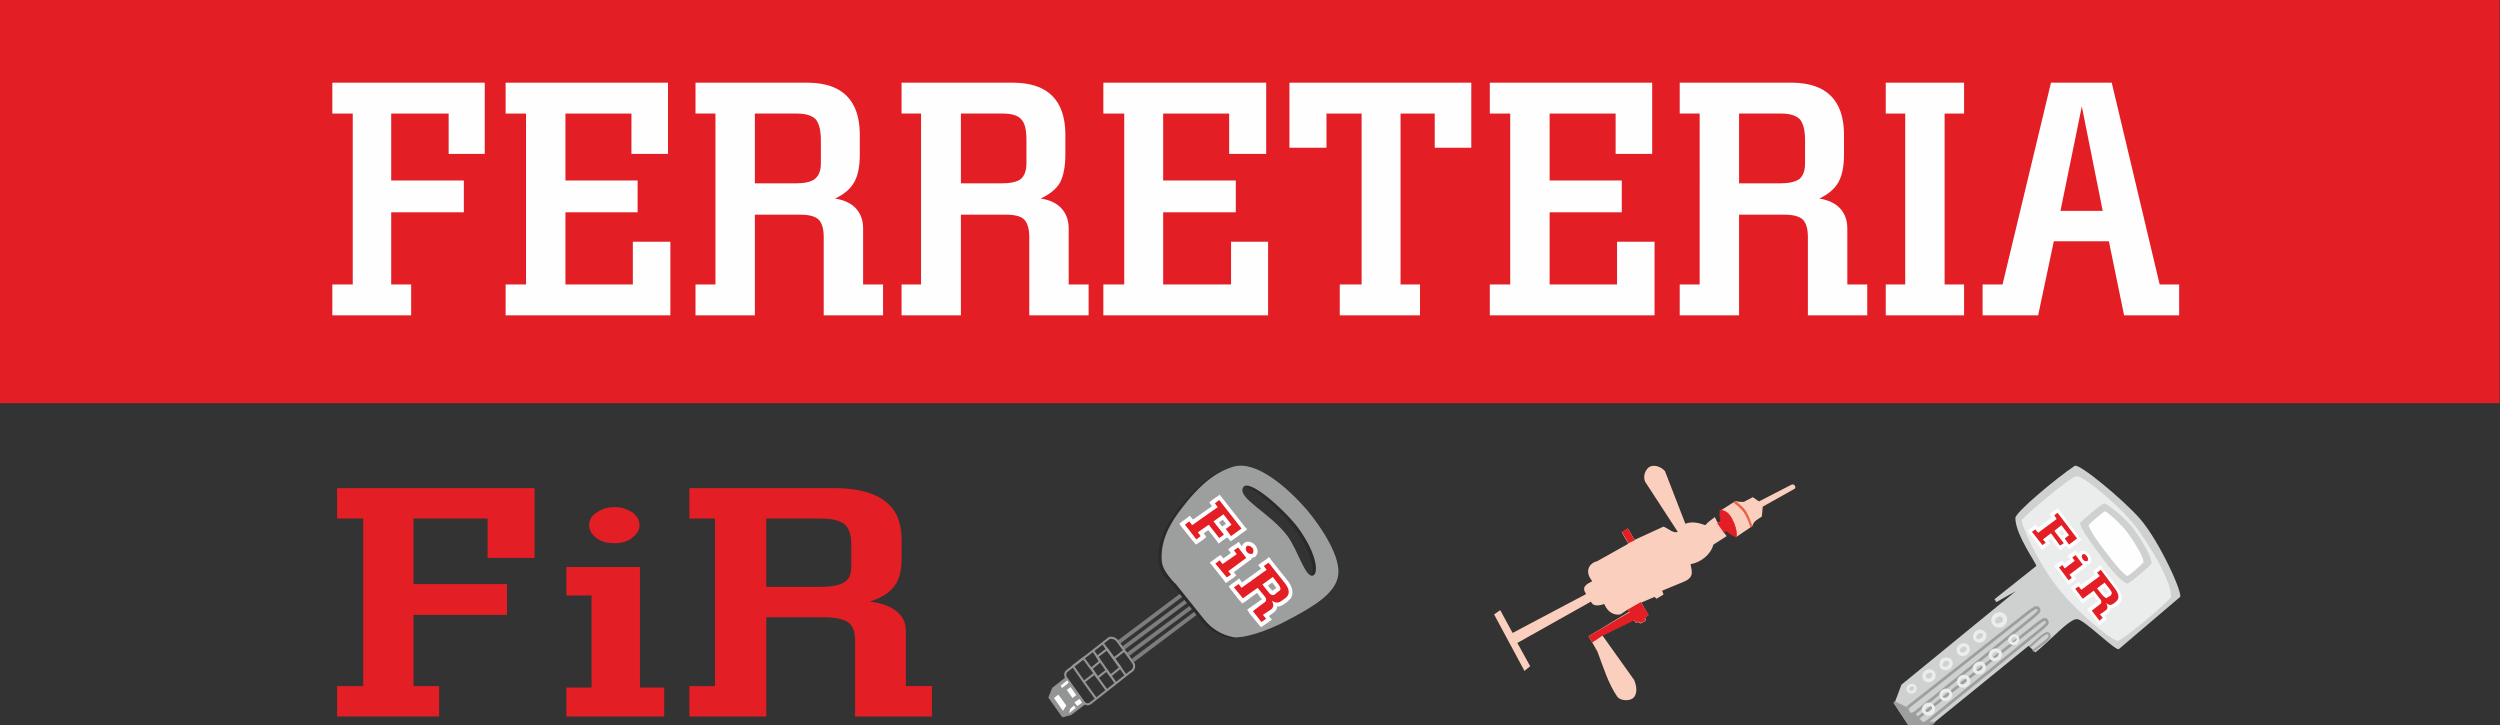 <?xml version="1.0" encoding="utf-8"?>
<!-- Generator: Adobe Illustrator 14.0.0, SVG Export Plug-In . SVG Version: 6.00 Build 43363)  -->
<!DOCTYPE svg PUBLIC "-//W3C//DTD SVG 1.1//EN" "http://www.w3.org/Graphics/SVG/1.1/DTD/svg11.dtd">
<svg version="1.1" id="Capa_1" xmlns="http://www.w3.org/2000/svg" xmlns:xlink="http://www.w3.org/1999/xlink" x="0px" y="0px"
	 width="200px" height="58px" viewBox="0 0 200 58" enable-background="new 0 0 200 58" xml:space="preserve">
<rect x="0" y="0" width="200" height="58" fill="#333333" stroke="none"/>
<g>
	<rect y="-0.145" fill-rule="evenodd" clip-rule="evenodd" fill="#E31E24" width="199.969" height="32.398"/>
	<polygon fill="#FEFEFE" points="32.892,25.227 26.587,25.227 26.587,22.757 28.22,22.757 28.22,9.085 26.587,9.085 26.587,6.615 
		38.779,6.615 38.779,12.313 35.892,12.313 35.892,9.085 31.296,9.085 31.296,14.439 37.107,14.439 37.107,16.984 31.296,16.984 
		31.296,22.757 32.892,22.757 	"/>
	<polygon fill="#FEFEFE" points="53.629,25.227 40.45,25.227 40.45,22.757 42.083,22.757 42.083,9.085 40.45,9.085 40.45,6.615 
		53.439,6.615 53.439,12.313 50.515,12.313 50.515,9.085 45.235,9.085 45.235,14.439 51.008,14.439 51.008,16.984 45.235,16.984 
		45.235,22.757 50.628,22.757 50.628,19.339 53.629,19.339 	"/>
	<path fill="#FEFEFE" d="M70.645,25.227h-4.748V18.96c0-0.684-0.152-1.14-0.418-1.406c-0.303-0.266-0.797-0.38-1.481-0.38H60.39
		v8.053h-4.748v-2.469h1.595V9.085h-1.595v-2.47h9.04c2.696,0.039,4.064,1.406,4.102,4.064v1.672c0,0.987-0.152,1.709-0.456,2.241
		c-0.304,0.531-0.797,0.949-1.52,1.292c0.722,0.113,1.292,0.379,1.672,0.797c0.379,0.418,0.569,0.95,0.569,1.595v4.481h1.596V25.227
		L70.645,25.227z M60.39,14.668h3.229c0.76,0,1.253-0.114,1.557-0.342c0.341-0.266,0.494-0.684,0.494-1.253v-1.861
		c0-0.798-0.153-1.368-0.418-1.671c-0.303-0.304-0.797-0.456-1.519-0.456H60.39V14.668L60.39,14.668z"/>
	<path fill="#FEFEFE" d="M87.09,25.227h-4.748V18.96c0-0.684-0.152-1.14-0.418-1.406c-0.266-0.266-0.759-0.38-1.481-0.38h-3.57
		v8.053h-4.747v-2.469h1.557V9.085h-1.557v-2.47h9.001c2.697,0.039,4.064,1.406,4.102,4.064v1.672c0,0.987-0.152,1.709-0.417,2.241
		c-0.304,0.531-0.836,0.949-1.558,1.292c0.76,0.113,1.292,0.379,1.671,0.797c0.379,0.418,0.57,0.95,0.57,1.595v4.481h1.595V25.227
		L87.09,25.227z M76.873,14.668h3.229c0.722,0,1.254-0.114,1.557-0.342c0.304-0.266,0.456-0.684,0.456-1.253v-1.861
		c0-0.798-0.114-1.368-0.418-1.671c-0.266-0.304-0.76-0.456-1.481-0.456h-3.343V14.668L76.873,14.668z"/>
	<polygon fill="#FEFEFE" points="101.447,25.227 88.268,25.227 88.268,22.757 89.939,22.757 89.939,9.085 88.268,9.085 
		88.268,6.615 101.295,6.615 101.295,12.313 98.333,12.313 98.333,9.085 93.053,9.085 93.053,14.439 98.864,14.439 98.864,16.984 
		93.053,16.984 93.053,22.757 98.484,22.757 98.484,19.339 101.447,19.339 	"/>
	<polygon fill="#FEFEFE" points="113.602,25.227 107.182,25.227 107.182,22.757 108.929,22.757 108.929,9.085 106.118,9.085 
		106.118,11.819 103.155,11.819 103.155,6.615 117.703,6.615 117.703,11.819 114.778,11.819 114.778,9.085 112.044,9.085 
		112.044,22.757 113.602,22.757 	"/>
	<polygon fill="#FEFEFE" points="132.363,25.227 119.185,25.227 119.185,22.757 120.817,22.757 120.817,9.085 119.185,9.085 
		119.185,6.615 132.174,6.615 132.174,12.313 129.25,12.313 129.25,9.085 123.97,9.085 123.97,14.439 129.743,14.439 
		129.743,16.984 123.97,16.984 123.97,22.757 129.363,22.757 129.363,19.339 132.363,19.339 	"/>
	<path fill="#FEFEFE" d="M149.379,25.227h-4.748V18.96c0-0.684-0.151-1.14-0.418-1.406c-0.303-0.266-0.796-0.38-1.48-0.38h-3.607
		v8.053h-4.749v-2.469h1.596V9.085h-1.596v-2.47h9.041c2.696,0.039,4.063,1.406,4.102,4.064v1.672c0,0.987-0.153,1.709-0.456,2.241
		c-0.305,0.531-0.798,0.949-1.52,1.292c0.722,0.113,1.291,0.379,1.67,0.797c0.382,0.418,0.571,0.95,0.571,1.595v4.481h1.595V25.227
		L149.379,25.227z M139.125,14.668h3.228c0.759,0,1.253-0.114,1.596-0.342c0.303-0.266,0.455-0.684,0.455-1.253v-1.861
		c0-0.798-0.152-1.368-0.417-1.671c-0.305-0.304-0.799-0.456-1.482-0.456h-3.379V14.668z"/>
	<polygon fill="#FEFEFE" points="157.126,25.227 150.86,25.227 150.86,22.757 152.417,22.757 152.417,9.085 150.86,9.085 
		150.86,6.615 157.126,6.615 157.126,9.085 155.569,9.085 155.569,22.757 157.126,22.757 	"/>
	<path fill="#FEFEFE" d="M174.331,25.227h-4.404l-1.216-5.926h-4.405l-1.254,5.926h-4.444v-2.469h1.595l3.875-16.142h4.862
		l3.835,16.142h1.557V25.227z M168.217,16.871l-1.671-8.356l-1.708,8.356H168.217z"/>
	<polygon fill="#E31E24" points="35.132,57.32 26.966,57.32 26.966,54.889 29.055,54.889 29.055,41.482 26.966,41.482 
		26.966,39.052 42.767,39.052 42.767,44.635 39.006,44.635 39.006,41.482 33.082,41.482 33.082,46.725 40.563,46.725 40.563,49.191 
		33.082,49.191 33.082,54.889 35.132,54.889 	"/>
	<path fill="#E31E24" d="M53.135,57.32h-7.824v-2.317h2.013v-7.368h-2.013v-2.277h5.887v9.646h1.938V57.32L53.135,57.32z
		 M49.185,40.57c0.532,0,0.988,0.152,1.405,0.418c0.38,0.304,0.57,0.608,0.57,1.025c0,0.379-0.19,0.723-0.608,1.025
		c-0.379,0.305-0.874,0.418-1.405,0.418c-0.569,0-1.025-0.113-1.443-0.418c-0.38-0.303-0.569-0.646-0.569-1.025
		c0-0.417,0.189-0.759,0.607-1.025C48.122,40.723,48.616,40.57,49.185,40.57L49.185,40.57z"/>
	<path fill="#E31E24" d="M74.557,57.32h-6.153v-6.152c0-0.646-0.19-1.102-0.531-1.368c-0.38-0.266-1.026-0.418-1.938-0.418h-4.633
		v7.938h-6.153v-2.432h2.051V41.482h-2.051v-2.431h11.698c3.494,0.038,5.242,1.367,5.28,3.987v1.634c0,0.987-0.19,1.709-0.57,2.203
		c-0.38,0.531-1.025,0.949-1.975,1.252c0.95,0.115,1.672,0.382,2.165,0.799c0.494,0.379,0.722,0.911,0.722,1.595v4.367h2.089V57.32
		L74.557,57.32z M61.302,46.952h4.177c0.95,0,1.634-0.114,2.014-0.343c0.417-0.228,0.608-0.645,0.608-1.252v-1.824
		c0-0.759-0.19-1.291-0.533-1.596c-0.379-0.303-1.024-0.455-1.936-0.455h-4.33V46.952z"/>
	<path fill-rule="evenodd" clip-rule="evenodd" fill="#FACFBD" d="M126.894,47.521l-5.886,3.114l-0.988-1.822l-0.493,0.341
		l2.431,4.521l0.456-0.38l-1.026-1.86l5.888-3.306c0.15,0.344,0.494,0.382,1.063,0.191c0.303,0.722,0.836,0.91,1.291,0.834
		l0.569-0.379l0.152,0.152l-3.267,1.975c0.265,0.418,0.493,0.835,0.723,1.254c0.455,1.215,0.872,2.582,1.595,3.608
		c0.266,0.303,0.949,0.341,1.253,0.076c0.381-0.343,0.267-0.989,0.076-1.444l-2.545-3.57l2.507-1.252l0.19,0.265l0.152-0.075
		l0.227,0.113l0.417-0.227l-0.075-0.229l0.266-0.229l-0.569-0.986l1.063-0.456l0.152,0.151l0.568-0.342l-0.113-0.303l1.748-0.723
		c0.911-0.38,0.569-0.949,0.531-1.405c0.759-0.114,1.595-0.722,1.823-1.558l1.063-0.683l-0.266-0.342l0.607-0.342l0.417,0.76
		l1.292-0.874c0.114-0.417,0.418-0.531,0.76-0.76l0.075-0.798l2.507-1.404c0.229-0.076,0.038-0.493-0.227-0.343l-2.583,1.33
		l-0.494-0.342l-0.722,0.38c-0.228,0-0.455,0-0.646-0.076l-1.138,0.721l0.493,0.723l-0.799,0.303l-0.227-0.455
		c-0.267,0.19-0.569,0.417-0.76,0.646c-0.419-0.152-1.025-0.341-1.595-0.114l-1.635-4.216c-0.379-0.417-0.948-0.531-1.29-0.303
		c-0.229,0.189-0.494,0.645-0.305,1.14l2.62,4.025c-0.341,0.152-0.758-0.266-1.14-0.418l-2.315,1.063l-0.532-0.911l-0.493,0.304
		l0.531,0.911l-2.506,1.404c-0.646,0.152-1.025,0.837-0.382,1.596C126.932,46.725,126.477,46.952,126.894,47.521L126.894,47.521z"/>
	<polygon fill-rule="evenodd" clip-rule="evenodd" fill="#E31E24" points="130.389,48.965 130.198,48.774 131.262,48.167 
		131.908,49.191 131.565,49.458 131.679,49.649 131.262,49.838 131.035,49.725 130.883,49.838 130.769,49.611 128.186,50.863 
		127.387,51.396 127.084,50.901 	"/>
	<polygon fill-rule="evenodd" clip-rule="evenodd" fill="#E31E24" points="129.743,42.546 130.236,42.28 130.769,43.229 
		130.274,43.457 	"/>
	<polygon fill-rule="evenodd" clip-rule="evenodd" fill="#E31E24" points="137.376,41.861 138.175,41.444 138.554,42.204 
		137.909,42.622 	"/>
	<path fill-rule="evenodd" clip-rule="evenodd" fill="#EB6046" d="M140.035,42.204c-0.114-0.456-0.303-0.836-0.531-1.216
		c-0.228-0.304-0.532-0.569-0.836-0.797l0.189-0.114c0.306,0.266,0.608,0.493,0.837,0.835c0.227,0.38,0.341,0.761,0.493,1.178
		L140.035,42.204z"/>
	<path fill-rule="evenodd" clip-rule="evenodd" fill="#E31E24" stroke="#E31E24" stroke-width="0.057" stroke-miterlimit="10" d="
		M138.896,42.964c0.076-0.418-0.114-1.026-0.304-1.367c-0.228-0.455-0.455-0.723-0.986-0.799c-0.038,0.457,0,0.987,0.266,1.368
		C138.099,42.508,138.44,42.774,138.896,42.964L138.896,42.964z"/>
	<path fill-rule="evenodd" clip-rule="evenodd" fill="#CFD0D0" d="M171.18,41.482c-1.329-1.52-4.86-4.443-5.203-4.216
		c-1.521,1.025-4.748,3.722-4.748,4.178c0,1.368,1.785,3.76,1.671,3.836l-3.342,2.658l0.151,0.229l1.558-0.873l-9.152,7.481
		l-0.571,1.52l1.216,1.861l1.822-0.229l7.711-6.266l0.531,0.532c1.14-0.874,2.773-2.773,3.382-2.659
		c0.607,0.115,3.076,2.583,3.304,2.393l4.86-4.14C174.788,47.749,172.736,43.229,171.18,41.482L171.18,41.482z"/>
	<path fill-rule="evenodd" clip-rule="evenodd" fill="#EBECEC" d="M166.129,38.101c0.531-0.075,3.76,2.584,5.013,4.407
		c1.254,1.823,2.508,3.987,2.546,5.203c0,0.303-4.027,3.646-4.292,3.57c-0.913-0.342-3.305-2.469-4.558-3.987
		c-1.482-1.786-2.812-4.443-3.114-5.659C161.686,41.521,165.521,38.177,166.129,38.101L166.129,38.101z"/>
	<path fill-rule="evenodd" clip-rule="evenodd" fill="#CFD0D0" d="M168.331,40.267c0.228,0,1.861,1.292,2.469,2.203
		c0.646,0.911,1.292,2.013,1.33,2.582c0,0.152-1.823,1.673-1.938,1.633c-0.494-0.113-1.443-1.289-2.051-2.088
		c-0.683-0.95-1.596-2.127-1.747-2.735C166.356,41.823,168.142,40.267,168.331,40.267L168.331,40.267z"/>
	<path fill-rule="evenodd" clip-rule="evenodd" fill="#EBECEC" d="M160.47,49.229c0.19,0.305,0.076,0.685-0.19,0.875
		c-0.304,0.189-0.684,0.151-0.873-0.152c-0.19-0.266-0.114-0.646,0.189-0.873C159.899,48.889,160.279,48.965,160.47,49.229
		L160.47,49.229z M160.202,49.42c0.077,0.114,0.038,0.305-0.112,0.38c-0.19,0.114-0.381,0.114-0.457,0
		c-0.075-0.113,0-0.304,0.152-0.418S160.126,49.306,160.202,49.42L160.202,49.42z"/>
	<path fill-rule="evenodd" clip-rule="evenodd" fill="#EBECEC" d="M154.772,53.749c0.152,0.229,0.076,0.57-0.151,0.723
		c-0.267,0.19-0.609,0.114-0.76-0.114c-0.152-0.228-0.076-0.57,0.188-0.722C154.278,53.483,154.621,53.521,154.772,53.749
		L154.772,53.749z M154.581,53.902c0.04,0.076,0,0.228-0.151,0.342c-0.113,0.075-0.266,0.075-0.342-0.038
		c-0.076-0.076,0-0.228,0.114-0.342C154.354,53.787,154.506,53.787,154.581,53.902L154.581,53.902z"/>
	<path fill-rule="evenodd" clip-rule="evenodd" fill="#EBECEC" d="M156.14,52.801c0.152,0.228,0.076,0.569-0.191,0.721
		c-0.227,0.152-0.568,0.114-0.721-0.113c-0.151-0.228-0.075-0.569,0.152-0.721C155.646,52.535,155.986,52.573,156.14,52.801
		L156.14,52.801z M155.911,52.952c0.075,0.076,0,0.229-0.114,0.342c-0.151,0.076-0.304,0.076-0.379-0.037
		c-0.038-0.076,0-0.229,0.151-0.343C155.684,52.839,155.835,52.839,155.911,52.952L155.911,52.952z"/>
	<path fill-rule="evenodd" clip-rule="evenodd" fill="#EBECEC" d="M157.508,51.661c0.151,0.228,0.076,0.568-0.153,0.721
		c-0.267,0.191-0.607,0.115-0.76-0.114c-0.15-0.227-0.076-0.531,0.19-0.72C157.014,51.396,157.354,51.434,157.508,51.661
		L157.508,51.661z M157.316,51.813c0.038,0.114,0,0.267-0.152,0.343c-0.114,0.074-0.265,0.074-0.341-0.038
		c-0.076-0.076,0-0.229,0.114-0.343C157.088,51.698,157.24,51.698,157.316,51.813L157.316,51.813z"/>
	<path fill-rule="evenodd" clip-rule="evenodd" fill="#EBECEC" d="M158.837,50.598c0.151,0.228,0.076,0.532-0.191,0.722
		c-0.228,0.152-0.568,0.114-0.721-0.114s-0.076-0.57,0.152-0.722C158.342,50.294,158.684,50.37,158.837,50.598L158.837,50.598z
		 M158.607,50.711c0.076,0.114,0,0.266-0.113,0.343c-0.152,0.114-0.304,0.114-0.38,0c-0.037-0.114,0-0.267,0.152-0.343
		C158.38,50.635,158.532,50.635,158.607,50.711L158.607,50.711z"/>
	<polygon fill-rule="evenodd" clip-rule="evenodd" fill="#9D9E9E" points="151.581,56.104 152.684,56.636 152.797,57.017 
		153.139,56.979 153.785,57.738 154.849,57.738 154.658,57.965 152.759,58.156 151.467,56.219 	"/>
	<path fill="none" stroke="#9D9E9E" stroke-width="0.227" stroke-miterlimit="10" d="M152.607,56.598l9.837-7.747
		c0.152-0.076,0.493-0.417,0.646-0.152c0.115,0.229-0.076,0.305-0.38,0.607l-9.686,7.863"/>
	<path fill="none" stroke="#9D9E9E" stroke-width="0.17" stroke-miterlimit="10" d="M162.368,51.736l0.949-0.835
		c0.152-0.076,0.495-0.418,0.607-0.152c0.152,0.228-0.038,0.305-0.341,0.608l-0.95,0.722"/>
	<path fill-rule="evenodd" clip-rule="evenodd" fill="#EBECEC" d="M153.254,54.851c0.15,0.19,0.076,0.42-0.115,0.57
		c-0.19,0.114-0.418,0.076-0.569-0.112c-0.114-0.153-0.038-0.42,0.151-0.533S153.139,54.699,153.254,54.851L153.254,54.851z
		 M153.101,54.965c0.077,0.076,0.038,0.19-0.076,0.267c-0.114,0.077-0.228,0.039-0.266-0.038c-0.075-0.038-0.038-0.19,0.075-0.229
		C152.948,54.889,153.063,54.889,153.101,54.965L153.101,54.965z"/>
	<path fill="#FEFEFE" d="M162.747,42.393l0.799,1.064l-0.341,0.304l-0.837-1.063l0.038-0.382L162.747,42.393z M162.368,42.698
		l-0.151-0.268l0.189-0.114L162.368,42.698z M163.014,42.584l-0.267,0.19l-0.341-0.458l0.266-0.227l0.342,0.114V42.584z
		 M162.672,42.09l0.151-0.114l0.19,0.229L162.672,42.09L162.672,42.09z M162.861,42.736l-0.228-0.267l0.38-0.266l0.229,0.266v0.381
		L162.861,42.736z M163.243,42.851l-0.191,0.15l-0.19-0.265L163.243,42.851L163.243,42.851z M164.724,41.748l-1.48,1.103
		l-0.382-0.496l1.481-1.1l0.381,0.113V41.748z M164.724,41.368l0.189,0.229l-0.189,0.151V41.368z M164.533,41.104l0.19,0.265
		l-0.381,0.267l-0.189-0.267v-0.38L164.533,41.104z M164.153,41.368l-0.19-0.227l0.19-0.153V41.368z M164.762,41.255l-0.268,0.228
		l-0.341-0.494l0.266-0.19l0.381,0.076L164.762,41.255z M164.419,40.798l0.19-0.151l0.19,0.228L164.419,40.798L164.419,40.798z
		 M165.977,43.229l-1.558-2.051l0.381-0.305l1.557,2.09l-0.037,0.38L165.977,43.229z M166.356,42.964l0.151,0.228l-0.188,0.152
		L166.356,42.964z M165.368,43.306l0.608-0.455l0.343,0.493l-0.609,0.455l-0.379-0.114L165.368,43.306z M165.71,43.799l-0.189,0.152
		l-0.189-0.267L165.71,43.799L165.71,43.799z M165.368,42.926l0.342,0.493l-0.379,0.266l-0.342-0.493v-0.379L165.368,42.926z
		 M164.989,43.191l-0.189-0.228l0.189-0.151V43.191z M165.71,43.039l-0.379,0.267l-0.342-0.493l0.342-0.267l0.379,0.114V43.039z
		 M165.71,42.66l0.189,0.228l-0.189,0.151V42.66z M165.104,41.899l0.606,0.761l-0.379,0.266l-0.569-0.76v-0.381L165.104,41.899z
		 M164.762,41.785l0.189-0.15l0.152,0.265L164.762,41.785L164.762,41.785z M164.153,42.204l0.608-0.419l0.342,0.495l-0.57,0.418
		l-0.38-0.076V42.204z M164.153,42.622l-0.19-0.268l0.19-0.15V42.622z M164.913,43.57l-0.76-0.948l0.38-0.306l0.76,0.989
		l-0.038,0.379L164.913,43.57z M165.293,43.306l0.151,0.228l-0.189,0.151L165.293,43.306z M164.647,43.419l0.266-0.228l0.342,0.493
		l-0.266,0.189l-0.38-0.075L164.647,43.419z M164.989,43.874l-0.189,0.153l-0.19-0.229L164.989,43.874L164.989,43.874z
		 M164.268,42.546l0.722,0.949l-0.38,0.304l-0.723-0.986v-0.382L164.268,42.546z M163.887,42.431l0.19-0.15l0.19,0.266
		L163.887,42.431L163.887,42.431z M163.243,42.888l0.644-0.457l0.381,0.495l-0.646,0.455l-0.379-0.113V42.888z M163.243,43.268
		l-0.153-0.229l0.153-0.151V43.268z M163.47,43.533l-0.227-0.266l0.379-0.267l0.228,0.267l-0.037,0.379L163.47,43.533z
		 M163.85,43.268l0.151,0.228l-0.188,0.151L163.85,43.268z M163.205,43.381l0.265-0.228l0.343,0.493l-0.267,0.19l-0.341-0.076
		V43.381z M163.546,43.837l-0.19,0.152l-0.15-0.229L163.546,43.837L163.546,43.837z"/>
	<path fill="#FEFEFE" d="M164.913,45.242l0.76,1.025l-0.38,0.266l-0.76-1.025v-0.38L164.913,45.242z M164.533,45.508l-0.19-0.228
		l0.19-0.152V45.508z M165.141,45.434l-0.228,0.188l-0.38-0.494l0.267-0.19l0.341,0.114V45.434z M164.8,44.938l0.189-0.113
		l0.151,0.228L164.8,44.938L164.8,44.938z M164.989,45.584l-0.189-0.265l0.341-0.268l0.228,0.268v0.379L164.989,45.584z
		 M165.368,45.698l-0.189,0.152l-0.189-0.267L165.368,45.698L165.368,45.698z M166.167,45.09l-0.799,0.608l-0.379-0.494l0.797-0.607
		l0.381,0.114V45.09z M166.167,44.711l0.189,0.227l-0.189,0.152V44.711z M165.977,44.444l0.19,0.267l-0.381,0.265l-0.189-0.265
		v-0.38L165.977,44.444z M165.597,44.711l-0.19-0.229l0.19-0.151V44.711z M166.243,44.635l-0.267,0.189l-0.38-0.493l0.265-0.189
		l0.382,0.113V44.635z M165.861,44.142l0.191-0.114l0.19,0.228L165.861,44.142L165.861,44.142z M166.432,45.319l-0.57-0.799
		l0.382-0.266l0.569,0.759v0.382L166.432,45.319z M166.813,45.014l0.188,0.267l-0.188,0.115V45.014z M165.368,45.736l1.063-0.799
		l0.381,0.458l-1.064,0.796l-0.38-0.076V45.736z M165.368,46.115l-0.189-0.265l0.189-0.114V46.115z M165.559,46.344l-0.19-0.229
		l0.38-0.303l0.19,0.265v0.381L165.559,46.344z M165.938,46.077l0.19,0.229l-0.19,0.152V46.077z M165.293,46.153l0.266-0.188
		l0.38,0.493l-0.266,0.188l-0.38-0.113V46.153z M165.673,46.646l-0.19,0.153l-0.189-0.267L165.673,46.646L165.673,46.646z
		 M167.306,44.749l-0.531-0.076l0,0l0,0l0,0l0,0l0,0l0,0l0,0l0,0l0,0l0,0l0,0l0,0l0,0l0,0l0,0l0,0l0,0l0,0l0,0l0,0l0,0l0,0l0,0l0,0
		l0,0l0,0v-0.038l0,0l0,0l0,0l0,0l0,0l0,0l0.379-0.266l0,0l0,0v0.037h0.038l0,0v0.038l0,0l0,0v0.038h0.038l0,0l0,0v0.038l0,0v0.038
		h0.038l0,0l0,0v0.038l0,0v0.038l0,0l0,0l0.038,0.038l0,0l0,0v0.038l0,0l0,0V44.749L167.306,44.749L167.306,44.749L167.306,44.749
		L167.306,44.749z M167.153,45.128l-0.341-0.493l0,0l0,0l0,0l0,0l0,0l0,0l0,0l0,0l0,0l0,0l0,0v0.038h-0.038h0.038h-0.038l0,0l0,0
		l0,0l0,0l0,0l0,0l0,0l0,0l0,0l0,0l0,0l0,0l0,0l0,0l0,0l0,0l0,0l0,0l0.531,0.076v0.038l0,0l0,0v0.037l0,0l0,0v0.038l0,0l0,0v0.037
		l0,0l0,0v0.038l0,0l0,0l-0.038,0.038l0,0l0,0v0.038l0,0l0,0l0,0l-0.038,0.038l0,0l0,0v0.038l0,0h-0.038l0,0l0,0v0.038H167.153
		L167.153,45.128L167.153,45.128z M166.774,45.128l0.076-0.493l0,0l0,0l0,0l0,0l0,0l0,0l0,0l0,0l0,0l0,0l0,0l0,0l0,0l0,0l0,0l0,0
		l0,0l0,0l0,0l0,0l0,0h-0.038l0,0l0,0l0,0l0,0l0,0l0,0l0,0l0,0l0,0l0,0l0,0l0.341,0.493l0,0l0,0l0,0l-0.038,0.038l0,0l0,0l0,0
		h-0.038l0,0l0,0h-0.038l0,0l0,0h-0.038l0,0l0,0h-0.038l0,0l0,0h-0.036l0,0l0,0h-0.038l0,0l0,0h-0.038l0,0l0,0h-0.038l0,0l0,0
		L166.774,45.128L166.774,45.128L166.774,45.128z M166.432,44.862l0.381-0.266l0,0l0,0l0,0l0,0l0,0l0,0l0,0l0,0h0.038h-0.038h0.038
		l0,0v0.038l0,0l0,0l0,0l0,0l0,0l0,0l0,0l0,0l0,0l0,0l0,0l0,0l0,0l0,0l0,0l0,0l0,0l0,0l0,0l0,0l-0.076,0.493l0,0l0,0h-0.038l0,0l0,0
		h-0.038V45.09l0,0h-0.038l0,0l0,0v-0.038h-0.038l0,0l0,0l-0.038-0.038l0,0l0,0l0,0h-0.038v-0.038l0,0l0,0h-0.038v-0.038l0,0h-0.038
		v-0.038l0,0l0,0l0,0L166.432,44.862L166.432,44.862L166.432,44.862z M166.281,44.482l0.531,0.076l0,0l0,0l0,0l0,0l0,0l0,0l0,0l0,0
		l0,0l0,0l0,0l0,0l0,0l0,0l0,0l0,0l0,0l0,0l0,0l0,0l0,0l0,0l0,0v0.038l0,0l0,0l0,0l0,0l0,0l0,0l0,0l0,0l0,0l-0.381,0.266l0,0l0,0
		l0,0v-0.038h-0.037l0,0v-0.037l0,0l0,0l-0.038-0.038l0,0l0,0v-0.038l0,0h-0.037v-0.038l0,0l0,0v-0.038l0,0v-0.038l0,0l0,0h-0.038
		v-0.038l0,0v-0.038l0,0l0,0l0,0V44.482L166.281,44.482L166.281,44.482L166.281,44.482z M166.395,44.104l0.38,0.493l0,0l0,0l0,0l0,0
		l0,0l0,0l0,0l0,0l0,0l0,0l0,0v-0.038l0,0v0.038v-0.038l0,0l0,0h0.038l0,0l0,0l0,0l0,0l0,0l0,0l0,0l0,0l0,0l0,0l0,0l0,0l0,0l0,0l0,0
		l-0.531-0.076v-0.038l0,0l0,0v-0.038l0,0l0,0v-0.037l0,0l0,0v-0.038l0,0l0,0v-0.038l0,0l0,0v-0.038h0.038l0,0v-0.037l0,0l0,0l0,0
		l0.037-0.038l0,0l0,0l0,0v-0.038h0.038l0,0l0,0V44.104L166.395,44.104L166.395,44.104L166.395,44.104z M166.813,44.104
		l-0.076,0.493l0,0l0,0l0,0l0,0l0,0l0,0l0,0l0,0l0,0l0,0l0,0l0,0l0,0l0,0l0,0l0,0l0,0l0,0l0,0l0,0l0,0h0.038l0,0l0,0l0,0l0,0l0,0
		l0,0l0,0l0,0l0,0l0,0l0,0l-0.38-0.493h0.037l0,0l0,0h0.038v-0.038l0,0l0,0h0.038l0,0l0,0h0.038l0,0l0,0h0.038l0,0l0,0h0.038l0,0
		l0,0h0.038l0,0h0.038l0,0l0,0l0,0h0.038l0,0l0,0h0.038l0,0l0,0L166.813,44.104L166.813,44.104L166.813,44.104z M167.153,44.369
		l-0.379,0.266l0,0l0,0l0,0l0,0l0,0l0,0l0,0l0,0h-0.038l0,0l0,0l0,0l0,0l0,0v-0.038l0,0l0,0v0.038v-0.038l0,0l0,0l0,0l0,0l0,0l0,0
		l0,0l0,0l0,0l0,0l0,0l0,0l0,0l0,0l0.076-0.493l0,0l0,0h0.038l0,0l0,0l0.038,0.038l0,0l0,0h0.038l0,0v0.038l0,0h0.036l0,0l0,0
		l0.038,0.038l0,0l0,0l0,0l0.038,0.037l0,0l0,0h0.038v0.038l0,0l0,0l0.038,0.038l0,0l0,0l0,0L167.153,44.369L167.153,44.369
		L167.153,44.369L167.153,44.369z"/>
	<path fill="#FEFEFE" d="M167.534,48.698l0.607,0.798l-0.38,0.267l-0.608-0.798v-0.381L167.534,48.698z M167.153,48.965l-0.19-0.229
		l0.19-0.152V48.965z M168.179,48.548l-0.682,0.531l-0.344-0.495l0.685-0.494L168.179,48.548z M167.838,48.09l0.531,0.077l0,0v0.038
		l0,0v0.038l0,0l0,0v0.038l0,0v0.038l0,0l0,0v0.038h-0.038v0.038l0,0l0,0v0.038l0,0l0,0h-0.038v0.038l0,0l0,0v0.038h-0.038l0,0l0,0
		l0,0l-0.038,0.038l0,0l0,0l0,0h-0.038L167.838,48.09L167.838,48.09L167.838,48.09L167.838,48.09L167.838,48.09v-0.038l0,0l0,0l0,0
		l0,0l0,0l0,0l0,0h0.038l0,0l0,0l0,0h-0.038l0,0l0,0l0,0l0,0l0,0l0,0l0,0V48.09L167.838,48.09L167.838,48.09L167.838,48.09
		L167.838,48.09L167.838,48.09L167.838,48.09L167.838,48.09L167.838,48.09L167.838,48.09z M167.762,48.014l0.38-0.303l0,0
		l0.037,0.038l0,0l0,0v0.038h0.038l0,0v0.038l0,0l0,0l0.038,0.038l0,0l0,0V47.9h0.038l0,0v0.038l0,0v0.038h0.038l0,0v0.037l0,0
		v0.038l0,0l0,0l0.038,0.038l0,0v0.038l0,0l0,0v0.039l0,0l-0.531-0.077l0,0l0,0v0.038l0,0l0,0l0,0l0,0l0,0l0,0l0,0l0,0l0,0V48.09
		l0,0l0,0l0,0l0,0l0,0l0,0l0,0l0,0v-0.038l0,0l0,0H167.8l0,0l0,0v-0.038l0,0l0,0l0,0H167.762L167.762,48.014L167.762,48.014z
		 M167.686,47.104l0.456,0.607l-0.38,0.303l-0.456-0.606v-0.379L167.686,47.104z M167.306,47.028l0.191-0.152l0.188,0.228
		L167.306,47.028L167.306,47.028z M166.432,47.673l0.874-0.645l0.38,0.455l-0.873,0.645l-0.381-0.076V47.673z M166.813,48.128
		l-0.19,0.153l-0.19-0.229L166.813,48.128L166.813,48.128z M166.205,46.952l0.607,0.797l-0.381,0.303l-0.607-0.796v-0.38
		L166.205,46.952z M165.824,47.256l-0.151-0.266l0.151-0.114V47.256z M166.47,47.142l-0.265,0.189l-0.381-0.455l0.267-0.191
		l0.379,0.077V47.142z M166.091,46.685l0.19-0.151l0.188,0.229l-0.379-0.115V46.685z M166.319,47.294l-0.229-0.266l0.379-0.267
		l0.19,0.267v0.379L166.319,47.294z M166.66,47.407l-0.19,0.151l-0.15-0.265L166.66,47.407L166.66,47.407z M168.179,46.306
		l-1.519,1.102l-0.341-0.493l1.48-1.102l0.379,0.114V46.306z M168.179,45.927l0.19,0.227l-0.19,0.152V45.927z M167.952,45.66
		l0.227,0.267l-0.379,0.265l-0.19-0.265v-0.381L167.952,45.66z M167.609,45.927l-0.188-0.229l0.188-0.152V45.927z M168.217,45.851
		l-0.265,0.189l-0.343-0.494l0.267-0.188l0.341,0.114V45.851z M167.876,45.357l0.189-0.153l0.151,0.268L167.876,45.357
		L167.876,45.357z M169.016,47.256l-1.14-1.52l0.341-0.265l1.179,1.519l0,0L169.016,47.256z M169.471,48.396l-0.38-0.495l0,0l0,0
		l0.038-0.037l0,0l0.038-0.038l0,0l0,0v-0.038h0.038v-0.038l0,0l0,0v-0.038l0,0l0,0v-0.038l0,0l0,0v-0.038l0,0v-0.038h-0.038v-0.038
		v-0.038l0,0l-0.038-0.037v-0.038v-0.038h-0.038v-0.038l-0.038-0.038l-0.037-0.037v-0.038l0.38-0.266l0.037,0.038v0.037l0.038,0.076
		l0.038,0.038l0.037,0.038l0.038,0.076v0.037l0.038,0.038v0.038l0.038,0.076v0.037l0.038,0.038v0.038v0.076l0.038,0.038v0.038v0.076
		v0.038V47.9v0.038l-0.038,0.038v0.075v0.038l-0.038,0.038v0.039l-0.038,0.038v0.038h-0.038l-0.038,0.038l-0.037,0.038v0.038
		L169.471,48.396L169.471,48.396L169.471,48.396z M168.901,48.014l0.189-0.113l0.38,0.495l-0.189,0.114l-0.38-0.458V48.014z
		 M168.826,48.66l-0.077-0.57l0,0l0,0l0,0l0,0l0,0l0,0l0,0l0,0l0,0l0,0h0.039l0,0l0,0l0,0l0,0l0,0l0,0h0.038l0,0l0,0l0,0l0,0l0,0
		l0,0l0.037-0.038l0,0l0,0l0,0l0,0h0.038l0,0l0,0l0,0l0.38,0.458h-0.038v0.038l0,0h-0.038l0,0l0,0l-0.038,0.036l0,0l0,0l0,0h-0.038
		v0.038h-0.038l0,0l0,0h-0.038l0,0l0,0h-0.037v0.038l0,0h-0.038l0,0h-0.038l0,0l0,0h-0.038l0,0l0,0h-0.038l0,0H168.826
		L168.826,48.66L168.826,48.66z M168.673,48.128l-0.418,0.191l0.304-0.306l0,0h0.038l0,0v0.038l0,0h0.038l0,0l0,0l0,0l0,0h0.038
		v0.038l0,0l0,0l0,0l0,0l0,0h0.038l0,0l0,0l0,0l0,0l0,0l0,0l0,0l0,0h0.038l0,0l0,0l0,0l0,0l0,0l0.077,0.57l0,0h-0.038l0,0l0,0
		h-0.039l0,0h-0.038v-0.038h-0.038l0,0l0,0h-0.038l0,0l-0.038-0.038l0,0l0,0h-0.038l0,0l0,0l-0.038-0.036l0,0h-0.038l0,0V48.51
		h-0.037l0,0h-0.038v-0.038l0,0h-0.038l0,0l-0.038-0.038L168.673,48.128L168.673,48.128z M168.255,48.319l-0.607-0.988l0.911,0.683
		L168.255,48.319z M168.826,48.622l-0.495-0.112l0,0l0,0l0,0l0,0l0,0l0,0l0,0l0,0l0,0v-0.038l0,0l0,0l0,0l0,0l0,0l0,0l0,0l0,0
		l-0.038-0.038l0,0l0,0l0,0v-0.038l0,0l0,0l0,0l0,0v-0.038l0,0h-0.038l0,0l0,0v-0.038l0.418-0.191l0,0v0.039h0.038v0.038l0,0l0,0
		v0.038h0.038v0.038l0,0l0,0v0.038h0.039v0.038l0,0l0,0v0.038l0,0v0.038h0.038v0.038l0,0v0.038l0,0l0,0v0.038l0,0v0.036l0,0l0,0
		V48.622L168.826,48.622L168.826,48.622L168.826,48.622z M168.673,49.041l-0.38-0.493l0,0l0,0l0,0h0.038l0,0l0,0l0,0l0,0l0,0l0,0
		l0,0l0,0l0,0l0,0l0,0l0,0l0,0l0,0l0,0l0,0l0,0l0,0l0,0l0,0l0,0V48.51l0,0l0,0l0,0l0,0l0,0l0,0l0,0l0.495,0.112v0.038l0,0v0.038l0,0
		l0,0v0.038l0,0l0,0v0.038l0,0v0.038l0,0v0.038l0,0h-0.038v0.038l0,0l0,0v0.038l0,0h-0.039v0.038l0,0l0,0h-0.038v0.038l0,0l0,0
		h-0.038V49.041L168.673,49.041L168.673,49.041L168.673,49.041L168.673,49.041z M167.8,48.927l0.493-0.379l0.38,0.493l-0.494,0.379
		l-0.379-0.114V48.927z M167.8,49.306l-0.152-0.227l0.152-0.152V49.306z M168.027,49.573l-0.228-0.268l0.379-0.265l0.229,0.265
		l-0.038,0.381L168.027,49.573z M168.407,49.306l0.151,0.229l-0.189,0.152L168.407,49.306z M167.762,49.382l0.266-0.19l0.342,0.495
		l-0.266,0.189l-0.342-0.113V49.382z M168.104,49.876l-0.151,0.152l-0.19-0.266L168.104,49.876L168.104,49.876z M167.99,47.749
		l-0.418-0.569l0.38-0.266l0.417,0.531l0,0L167.99,47.749z M168.482,47.597l-0.113,0.493l0,0v-0.038h-0.038l0,0l0,0h-0.038v-0.038
		l0,0h-0.038l0,0v-0.037h-0.038l0,0l0,0l-0.038-0.038l0,0l0,0l-0.037-0.038l0,0l0,0l0,0l-0.038-0.037l0,0l0,0v-0.038h-0.038l0,0
		v-0.038h-0.038l0,0v-0.038l0,0h-0.037l0.379-0.304v0.038l0,0l0,0h0.038l0,0v0.037l0,0l0,0l0,0h0.038v0.038l0,0l0,0l0,0l0,0l0,0l0,0
		h0.037l0,0V47.597L168.482,47.597L168.482,47.597L168.482,47.597L168.482,47.597L168.482,47.597L168.482,47.597L168.482,47.597
		L168.482,47.597L168.482,47.597L168.482,47.597L168.482,47.597L168.482,47.597L168.482,47.597L168.482,47.597z M168.445,47.559
		l0.343,0.493l0,0l0,0l0,0h-0.039v0.038l0,0l0,0h-0.038l0,0l0,0h-0.038v0.038l0,0h-0.038l0,0l0,0h-0.038l0,0l0,0h-0.038l0,0h-0.038
		l0,0l0,0h-0.038l0,0h-0.037l0,0V48.09h-0.038l0,0h-0.038l0,0l0.113-0.493l0,0v-0.038l0,0H168.445L168.445,47.559L168.445,47.559
		L168.445,47.559L168.445,47.559L168.445,47.559L168.445,47.559L168.445,47.559L168.445,47.559L168.445,47.559L168.445,47.559
		L168.445,47.559h-0.038l0,0l0,0l0,0l0,0l0,0l0,0l0,0l0,0l0,0l0,0l0,0l0,0H168.445L168.445,47.559L168.445,47.559L168.445,47.559
		L168.445,47.559L168.445,47.559z M169.016,47.9l-0.228,0.151l-0.343-0.493l0.189-0.151l0,0L169.016,47.9z M168.673,47.407
		l0.532,0.113l0,0l0,0v0.038l0,0l0,0v0.038l0,0v0.038l0,0l-0.038,0.038l0,0l0,0v0.038l0,0l0,0v0.038h-0.038l0,0l0,0v0.038l0,0
		h-0.038v0.038l0,0l0,0h-0.038v0.038l0,0l0,0h-0.037l0,0V47.9l0,0l-0.381-0.493l0,0l0,0l0,0H168.673L168.673,47.407L168.673,47.407
		v-0.038l0,0l0,0l0,0l0,0l0,0l0,0l0,0l0,0l0,0l0,0l0,0l0,0l0,0l0,0l0,0l0,0l0,0l0,0l0,0l0,0l0,0l0,0l0,0l0,0l0,0V47.407
		L168.673,47.407z M168.635,47.294l0.343-0.266l0,0h0.038v0.037l0,0l0,0l0.037,0.038l0,0l0,0v0.038h0.038v0.038l0,0l0,0l0.038,0.038
		l0,0l0,0v0.038l0,0v0.038h0.038l0,0v0.037l0,0v0.038l0,0l0.038,0.038l0,0l0,0v0.038l0,0v0.038l0,0v0.037l-0.532-0.113l0,0l0,0l0,0
		l0,0l0,0l0,0l0,0l0,0l0,0l0,0l0,0l0,0l0,0l0,0l0,0l0,0l0,0l0,0v-0.038l0,0l0,0l0,0l0,0l0,0l0,0l-0.038-0.038l0,0l0,0l0,0l0,0
		V47.294L168.635,47.294L168.635,47.294L168.635,47.294z M168.559,46.458l0.419,0.57l-0.343,0.266l-0.418-0.532v-0.418
		L168.559,46.458z M168.217,46.344l0.152-0.114l0.189,0.229l-0.38-0.114H168.217z M167.609,46.8l0.607-0.456l0.342,0.494
		l-0.606,0.456l-0.38-0.114L167.609,46.8z M167.572,47.18l-0.151-0.228l0.188-0.152L167.572,47.18z"/>
	<polygon fill="#E31E24" points="163.394,43.608 162.559,42.546 162.823,42.354 163.052,42.622 164.533,41.521 164.343,41.217 
		164.609,41.026 166.167,43.077 165.521,43.57 165.179,43.077 165.521,42.813 164.913,42.014 164.343,42.47 165.104,43.457 
		164.8,43.646 164.077,42.66 163.432,43.153 163.66,43.419 	"/>
	<path fill="#E31E24" d="M165.482,46.42l-0.759-1.024l0.266-0.191l0.189,0.268l0.798-0.609l-0.19-0.266l0.267-0.19l0.569,0.76
		l-1.063,0.799l0.189,0.265L165.482,46.42L165.482,46.42z M166.963,44.521c0.038,0.038,0.076,0.114,0.076,0.19s0,0.151-0.038,0.151
		c-0.038,0.037-0.112,0.037-0.188,0.037c-0.076-0.037-0.114-0.075-0.19-0.15c-0.038-0.076-0.076-0.152-0.076-0.229
		s0-0.151,0.038-0.151c0.038-0.038,0.114-0.038,0.19-0.038C166.851,44.369,166.889,44.444,166.963,44.521L166.963,44.521z"/>
	<path fill="#E31E24" d="M167.952,49.649l-0.607-0.799l0.683-0.531c0.076-0.038,0.076-0.114,0.076-0.191
		c0-0.076-0.038-0.151-0.151-0.265l-0.455-0.607l-0.875,0.645l-0.607-0.797l0.267-0.189l0.227,0.266l1.482-1.103l-0.229-0.265
		l0.304-0.229l1.14,1.52c0.341,0.455,0.341,0.797,0.076,1.024l-0.19,0.153c-0.113,0.076-0.189,0.114-0.303,0.114
		c-0.077,0-0.191-0.076-0.306-0.152c0.076,0.114,0.114,0.229,0.114,0.341c0,0.076-0.038,0.152-0.114,0.229l-0.492,0.341l0.227,0.267
		L167.952,49.649L167.952,49.649z M167.762,47.065l0.417,0.531c0.114,0.114,0.19,0.19,0.267,0.229
		c0.037,0.038,0.113,0.038,0.151-0.038l0.229-0.114c0.075-0.076,0.113-0.152,0.113-0.228c0-0.076-0.038-0.151-0.151-0.304
		l-0.419-0.532L167.762,47.065L167.762,47.065z"/>
	<path fill-rule="evenodd" clip-rule="evenodd" fill="#FEFEFE" d="M168.407,40.912c0.151,0,1.443,1.14,1.938,1.9
		c0.531,0.758,1.063,1.632,1.139,2.125c0,0.114-1.215,1.178-1.291,1.14c-0.38-0.15-1.14-1.14-1.634-1.784
		c-0.606-0.76-1.329-1.785-1.481-2.279C167.077,41.976,168.255,40.912,168.407,40.912L168.407,40.912z"/>
	<path fill="none" stroke="#9D9E9E" stroke-width="0.227" stroke-miterlimit="10" d="M153.292,57.548l9.837-7.748
		c0.151-0.075,0.455-0.418,0.607-0.15c0.15,0.227-0.038,0.303-0.343,0.606l-9.494,7.709"/>
	<path fill-rule="evenodd" clip-rule="evenodd" fill="#EBECEC" d="M154.734,56.446c0.152,0.229,0.076,0.532-0.153,0.723
		c-0.265,0.151-0.607,0.075-0.758-0.152c-0.152-0.228-0.076-0.532,0.188-0.722C154.24,56.143,154.581,56.181,154.734,56.446
		L154.734,56.446z M154.543,56.56c0.038,0.115,0,0.268-0.15,0.344c-0.114,0.075-0.267,0.075-0.343,0
		c-0.076-0.114,0-0.268,0.114-0.344C154.316,56.446,154.468,56.484,154.543,56.56L154.543,56.56z"/>
	<path fill-rule="evenodd" clip-rule="evenodd" fill="#EBECEC" d="M157.546,54.206c0.151,0.228,0.075,0.569-0.191,0.721
		c-0.229,0.152-0.569,0.114-0.722-0.114c-0.151-0.227-0.076-0.568,0.152-0.72C157.05,53.902,157.393,53.979,157.546,54.206
		L157.546,54.206z M157.316,54.357c0.076,0.076,0,0.229-0.114,0.342c-0.152,0.076-0.303,0.076-0.379-0.037
		c-0.038-0.114,0-0.267,0.114-0.343C157.088,54.244,157.24,54.244,157.316,54.357L157.316,54.357z"/>
	<path fill-rule="evenodd" clip-rule="evenodd" fill="#EBECEC" d="M158.798,53.143c0.153,0.228,0.077,0.531-0.19,0.722
		c-0.228,0.152-0.568,0.114-0.721-0.115c-0.152-0.228-0.076-0.568,0.19-0.721C158.304,52.839,158.646,52.914,158.798,53.143
		L158.798,53.143z M158.57,53.257c0.075,0.113,0.037,0.265-0.114,0.341c-0.114,0.114-0.304,0.114-0.342,0
		c-0.075-0.114-0.037-0.266,0.114-0.341C158.342,53.181,158.532,53.181,158.57,53.257L158.57,53.257z"/>
	<path fill-rule="evenodd" clip-rule="evenodd" fill="#EBECEC" d="M160.09,52.079c0.15,0.227,0.074,0.57-0.19,0.722
		c-0.229,0.151-0.569,0.113-0.722-0.113c-0.151-0.229-0.075-0.57,0.152-0.723C159.596,51.813,159.899,51.851,160.09,52.079
		L160.09,52.079z M159.861,52.229c0.076,0.076,0,0.229-0.114,0.344c-0.151,0.076-0.303,0.076-0.341-0.038
		c-0.076-0.076-0.038-0.229,0.114-0.342C159.633,52.117,159.785,52.117,159.861,52.229L159.861,52.229z"/>
	<path fill-rule="evenodd" clip-rule="evenodd" fill="#EBECEC" d="M161.494,50.939c0.114,0.19,0.076,0.456-0.151,0.608
		c-0.189,0.113-0.494,0.075-0.607-0.114c-0.151-0.19-0.075-0.457,0.151-0.608C161.077,50.673,161.343,50.711,161.494,50.939
		L161.494,50.939z M161.305,51.054c0.075,0.076,0,0.189-0.113,0.266c-0.076,0.076-0.229,0.076-0.305,0
		c-0.038-0.076,0-0.228,0.114-0.303C161.115,50.939,161.267,50.939,161.305,51.054L161.305,51.054z"/>
	<path fill-rule="evenodd" clip-rule="evenodd" fill="#EBECEC" d="M156.102,55.309c0.152,0.227,0.076,0.531-0.153,0.682
		c-0.265,0.19-0.568,0.114-0.721-0.112c-0.151-0.229-0.075-0.531,0.152-0.685C155.646,55.003,155.948,55.079,156.102,55.309
		L156.102,55.309z M155.911,55.421c0.075,0.114,0,0.267-0.114,0.343c-0.151,0.076-0.304,0.076-0.379,0
		c-0.076-0.114,0-0.267,0.113-0.343C155.684,55.347,155.835,55.347,155.911,55.421L155.911,55.421z"/>
	
		<line fill="none" stroke="#7D7D7D" stroke-width="0.312" stroke-miterlimit="10" x1="94.725" y1="47.445" x2="89.521" y2="51.357"/>
	
		<line fill="none" stroke="#7D7D7D" stroke-width="0.312" stroke-miterlimit="10" x1="95.104" y1="47.938" x2="89.863" y2="51.851"/>
	
		<line fill="none" stroke="#7D7D7D" stroke-width="0.312" stroke-miterlimit="10" x1="95.484" y1="48.434" x2="90.242" y2="52.344"/>
	
		<line fill="none" stroke="#7D7D7D" stroke-width="0.312" stroke-miterlimit="10" x1="95.826" y1="48.927" x2="90.623" y2="52.839"/>
	<path fill-rule="evenodd" clip-rule="evenodd" fill="#2B2A29" d="M93.737,46.762c-0.949-0.987-1.025-1.442-1.063-1.824
		c-0.151-1.557,0.608-2.962,1.633-4.291c1.14-1.442,2.43-2.734,4.026-3.229c1.899-0.569,4.444,1.71,5.963,3.456
		c1.178,1.406,2.772,3.875,2.469,5.355c-0.304,1.367-2.052,2.393-3.799,3.344c-2.012,1.1-3.911,1.595-4.595,1.48
		c-0.95-0.19-1.748-0.722-2.317-1.442l-2.316-2.887V46.762z M103.65,42.393c-0.95-1.327-4.026-4.177-4.482-3.303
		c-0.417,0.873,2.127,2.014,3.532,3.874c0.874,1.14,1.481,3.418,2.051,3.151C105.208,45.927,105.132,44.482,103.65,42.393
		L103.65,42.393z"/>
	<path fill-rule="evenodd" clip-rule="evenodd" fill="#9D9E9E" d="M94.003,46.685c-0.912-0.986-1.026-1.442-1.064-1.822
		c-0.113-1.557,0.608-2.963,1.671-4.292c1.101-1.442,2.393-2.734,4.026-3.228c1.861-0.571,4.406,1.709,5.925,3.455
		c1.177,1.406,2.811,3.875,2.469,5.355c-0.266,1.367-2.013,2.395-3.799,3.343c-1.974,1.102-3.911,1.596-4.557,1.48
		c-0.987-0.189-1.785-0.721-2.355-1.442l-2.316-2.888V46.685z M103.916,42.316c-0.95-1.328-4.026-4.178-4.482-3.303
		c-0.417,0.874,2.165,2.013,3.57,3.874c0.836,1.14,1.443,3.418,2.052,3.152C105.474,45.851,105.397,44.406,103.916,42.316
		L103.916,42.316z"/>
	<path fill="#FEFEFE" d="M95.028,41.785l0.912,1.179l-0.456,0.38l-0.95-1.178l0.038-0.455L95.028,41.785z M94.534,42.166
		l-0.189-0.267l0.228-0.188L94.534,42.166L94.534,42.166z M95.332,41.976l-0.342,0.267l-0.418-0.531l0.38-0.267l0.456,0.076
		L95.332,41.976L95.332,41.976z M94.952,41.444l0.228-0.189l0.229,0.266L94.952,41.444L94.952,41.444z M95.142,42.204l-0.228-0.305
		l0.494-0.379l0.228,0.303l-0.038,0.457L95.142,42.204z M95.598,42.28l-0.266,0.189l-0.19-0.266L95.598,42.28L95.598,42.28z
		 M97.611,40.836l-2.013,1.444l-0.418-0.532l2.051-1.443l0.418,0.076L97.611,40.836L97.611,40.836z M97.649,40.381l0.228,0.266
		l-0.266,0.189L97.649,40.381L97.649,40.381z M97.421,40.077l0.228,0.304l-0.494,0.379l-0.228-0.303l0.038-0.456L97.421,40.077z
		 M96.928,40.457l-0.191-0.266l0.229-0.19L96.928,40.457L96.928,40.457z M97.725,40.267l-0.342,0.266l-0.417-0.531l0.379-0.265
		l0.418,0.075L97.725,40.267L97.725,40.267z M97.345,39.736l0.228-0.153l0.19,0.229L97.345,39.736L97.345,39.736z M99.055,42.47
		l-1.748-2.278l0.457-0.38l1.785,2.278l-0.038,0.456L99.055,42.47z M99.548,42.09l0.228,0.265l-0.266,0.191L99.548,42.09
		L99.548,42.09z M98.295,42.584l0.835-0.57l0.38,0.532l-0.835,0.607l-0.417-0.076L98.295,42.584L98.295,42.584z M98.674,43.153
		l-0.228,0.152l-0.19-0.229L98.674,43.153L98.674,43.153z M98.295,42.128l0.417,0.57l-0.456,0.379l-0.456-0.569l0.075-0.456
		L98.295,42.128z M97.801,42.508l-0.19-0.266l0.266-0.19L97.801,42.508L97.801,42.508z M98.712,42.242l-0.456,0.342l-0.38-0.532
		l0.456-0.341l0.456,0.074L98.712,42.242L98.712,42.242z M98.788,41.785l0.19,0.305l-0.266,0.152L98.788,41.785L98.788,41.785z
		 M98.104,40.95l0.684,0.835l-0.493,0.381l-0.684-0.836l0.076-0.456L98.104,40.95z M97.687,40.874l0.228-0.189l0.19,0.266
		L97.687,40.874L97.687,40.874z M96.89,41.444l0.797-0.57l0.379,0.532l-0.798,0.569l-0.417-0.076L96.89,41.444L96.89,41.444z
		 M96.852,41.899l-0.229-0.265l0.267-0.19L96.852,41.899L96.852,41.899z M97.687,42.964l-0.835-1.064l0.455-0.379l0.835,1.063
		l-0.038,0.455L97.687,42.964z M98.142,42.584l0.229,0.267l-0.266,0.188L98.142,42.584L98.142,42.584z M97.345,42.774l0.38-0.267
		l0.379,0.531l-0.379,0.267l-0.418-0.076L97.345,42.774L97.345,42.774z M97.725,43.306l-0.228,0.189l-0.191-0.266L97.725,43.306
		L97.725,43.306z M96.928,41.785l0.874,1.065l-0.495,0.379l-0.835-1.063l0.038-0.455L96.928,41.785z M96.509,41.711l0.228-0.19
		l0.191,0.265L96.509,41.711L96.509,41.711z M95.636,42.316l0.873-0.605l0.38,0.531l-0.836,0.608l-0.455-0.076L95.636,42.316
		L95.636,42.316z M95.598,42.774l-0.228-0.267l0.266-0.191L95.598,42.774L95.598,42.774z M95.826,43.077l-0.228-0.303l0.494-0.382
		l0.228,0.306l-0.038,0.455L95.826,43.077z M96.319,42.698l0.19,0.266l-0.228,0.189L96.319,42.698L96.319,42.698z M95.522,42.888
		l0.342-0.266l0.418,0.531l-0.38,0.266l-0.418-0.075L95.522,42.888L95.522,42.888z M95.902,43.419l-0.228,0.151l-0.19-0.227
		L95.902,43.419L95.902,43.419z"/>
	<path fill="#FEFEFE" d="M97.498,44.899l0.873,1.103l-0.494,0.38l-0.873-1.102l0.038-0.456L97.498,44.899z M97.003,45.28
		l-0.228-0.267l0.266-0.189L97.003,45.28L97.003,45.28z M97.801,45.09l-0.38,0.268l-0.38-0.533l0.342-0.266l0.456,0.076
		L97.801,45.09L97.801,45.09z M97.383,44.559l0.266-0.152l0.19,0.229L97.383,44.559L97.383,44.559z M97.573,45.319l-0.228-0.306
		l0.494-0.379l0.228,0.303l-0.076,0.458L97.573,45.319z M97.991,45.396l-0.228,0.188l-0.19-0.265L97.991,45.396L97.991,45.396z
		 M99.093,44.597l-1.102,0.799l-0.38-0.533l1.102-0.797l0.456,0.076L99.093,44.597L99.093,44.597z M99.168,44.142l0.19,0.265
		l-0.266,0.19L99.168,44.142L99.168,44.142z M98.94,43.837l0.228,0.305l-0.494,0.379l-0.228-0.303l0.038-0.457L98.94,43.837z
		 M98.447,44.218l-0.19-0.267l0.228-0.19L98.447,44.218L98.447,44.218z M99.244,44.065l-0.342,0.266l-0.418-0.57l0.379-0.228
		l0.418,0.075L99.244,44.065L99.244,44.065z M98.864,43.533l0.229-0.189l0.189,0.265l-0.457-0.075H98.864z M99.472,44.824
		l-0.684-0.835l0.494-0.381l0.646,0.836l-0.038,0.455L99.472,44.824z M99.928,44.444l0.228,0.267l-0.266,0.188L99.928,44.444
		L99.928,44.444z M98.066,45.396l1.443-1.026l0.38,0.53l-1.443,1.065l-0.418-0.076L98.066,45.396L98.066,45.396z M98.029,45.889
		l-0.228-0.305l0.265-0.188L98.029,45.889L98.029,45.889z M98.219,46.153l-0.19-0.265l0.456-0.381l0.228,0.267l-0.038,0.455
		L98.219,46.153z M98.712,45.774l0.19,0.266l-0.228,0.189L98.712,45.774L98.712,45.774z M97.915,45.927l0.342-0.229l0.417,0.531
		l-0.342,0.229l-0.456-0.076L97.915,45.927L97.915,45.927z M98.333,46.458l-0.266,0.188l-0.19-0.265L98.333,46.458L98.333,46.458z
		 M100.611,44.104l-0.646-0.038l0,0l0,0l0,0l0,0l0,0l0,0l0,0l0,0l0,0l0,0l0,0l0,0l0,0l0,0l0,0l0,0l0,0l0,0l0,0l0,0l0,0l0,0l0,0
		v-0.038l0,0v0.038v-0.038l0,0l0,0l0,0l0,0l0,0l0,0l0.456-0.381h0.038v0.038l0,0l0,0l0.038,0.038l0,0l0,0v0.038l0,0l0,0l0.039,0.038
		l0,0v0.038l0,0l0,0l0.037,0.037l0,0v0.04l0,0l0,0v0.037l0,0l0,0v0.038h0.038v0.038l0,0l0,0v0.038l0,0V44.104L100.611,44.104
		L100.611,44.104L100.611,44.104z M100.384,44.559l-0.38-0.569l0,0v0.038l0,0l0,0l0,0l0,0l0,0l0,0l0,0h-0.038h0.038l0,0h-0.038l0,0
		l0,0l0,0l0,0v0.038l0,0v-0.038v0.038l0,0l0,0l0,0l0,0l0,0l0,0l0,0l0,0l0,0l0,0l0,0l0,0l0.646,0.038v0.038l0,0l0,0v0.038l0,0v0.038
		l0,0l0,0l-0.038,0.037l0,0l0,0v0.038l0,0v0.038l0,0l-0.037,0.038l0,0l0,0v0.037l0,0h-0.039v0.038l0,0l0,0l-0.038,0.038l0,0l0,0
		v0.038h-0.038l0,0l0,0L100.384,44.559L100.384,44.559L100.384,44.559z M99.89,44.597l0.152-0.607l0,0l0,0l0,0l0,0l0,0l0,0l0,0l0,0
		l0,0l0,0l0,0l0,0l0,0l0,0l0,0l0,0l0,0l0,0l0,0l0,0l0,0l0,0l0,0h-0.038l0,0l0,0l0,0l0,0l0,0l0,0l0,0l0,0l0,0l0.38,0.569l0,0l0,0
		h-0.038v0.038h-0.039l0,0l0,0h-0.038l0,0l-0.038,0.038l0,0l0,0h-0.038l0,0h-0.038l0,0l0,0h-0.038l0,0h-0.038l0,0l0,0h-0.038l0,0
		h-0.038l0,0l0,0h-0.038l0,0h-0.038l0,0v-0.038H99.89L99.89,44.597z M99.51,44.331l0.494-0.38l0,0l0,0l0,0l0,0l0,0l0,0l0,0v0.038
		l0,0l0,0l0,0l0,0l0,0l0,0l0,0l0,0l0,0l0,0h0.038l0,0h-0.038h0.038l0,0l0,0l0,0l0,0l0,0l0,0l0,0l0,0l0,0l0,0l0,0l-0.152,0.607l0,0
		l0,0h-0.038l0,0l0,0h-0.038v-0.038h-0.038l0,0l0,0h-0.038l0,0v-0.038H99.7l0,0l0,0l-0.038-0.038l0,0l0,0h-0.038v-0.038l0,0h-0.039
		v-0.038l0,0l0,0h-0.038v-0.037l0,0l0,0L99.51,44.331L99.51,44.331L99.51,44.331L99.51,44.331z M99.32,43.874l0.646,0.04l0,0l0,0
		l0,0l0,0l0,0l0,0l0,0l0,0l0,0l0,0l0,0l0,0l0,0l0,0l0,0l0,0l0,0l0,0l0,0l0,0v0.037l0,0v-0.037v0.037l0,0l0,0l0,0l0,0h0.038l0,0l0,0
		l0,0l0,0l-0.494,0.38l0,0l0,0l-0.038-0.038l0,0l0,0v-0.038h-0.038v-0.037l0,0l0,0V44.18h-0.038l0,0v-0.038l0,0v-0.038l0,0l0,0
		l-0.037-0.038l0,0l0,0v-0.038l0,0v-0.038l0,0l0,0v-0.038l0,0v-0.037l0,0H99.32V43.874L99.32,43.874L99.32,43.874z M99.548,43.419
		l0.38,0.532l0,0l0,0l0,0l0,0h0.038l0,0l0,0l0,0l0,0l0,0l0,0l0,0l0,0l0,0l0,0l0,0l0,0l0,0v-0.037l0,0l0,0l0,0l0,0l0,0l0,0l0,0l0,0
		l0,0l0,0l0,0l0,0l0,0l0,0l-0.646-0.04v-0.037l0,0l0,0l0.038-0.038l0,0v-0.038l0,0l0,0v-0.038l0,0l0,0v-0.038l0,0v-0.038h0.037
		v-0.038l0,0l0,0V43.57h0.038l0,0v-0.037l0,0l0.038-0.038l0,0l0,0l0,0l0.038-0.038l0,0l0,0L99.548,43.419L99.548,43.419
		L99.548,43.419L99.548,43.419z M100.042,43.381l-0.152,0.608l0,0l0,0l0,0l0,0l0,0l0,0l0,0l0,0l0,0l0,0l0,0l0,0l0,0l0,0l0,0l0,0l0,0
		l0,0l0,0h0.038l0,0l0,0l0,0l0,0l0,0l0,0l0,0l0,0l0,0v-0.038l0,0v0.038v-0.038l-0.38-0.532l0,0h0.038l0,0l0.039-0.038l0,0l0,0h0.038
		l0,0v-0.037H99.7l0,0h0.038l0,0l0,0h0.038l0,0h0.038l0,0h0.038l0,0l0,0h0.038l0,0h0.038l0,0l0,0h0.038l0,0h0.038l0,0l0,0
		L100.042,43.381L100.042,43.381L100.042,43.381z M100.421,43.646l-0.456,0.381l0,0l0,0l0,0l0,0h-0.038l0,0l0,0v-0.038l0,0v0.038
		v-0.038l0,0l0,0l0,0l0,0l0,0l0,0l0,0l0,0l0,0l0,0l0,0l0,0l0,0H99.89h0.038H99.89l0,0l0,0l0,0l0,0l0,0l0,0l0.152-0.608l0,0h0.038
		l0,0l0,0h0.038l0,0v0.038h0.038l0,0h0.038l0,0v0.038h0.038l0,0l0,0h0.038v0.038l0,0h0.038l0,0v0.038h0.039l0,0v0.037h0.038l0,0l0,0
		v0.038h0.038l0,0V43.646L100.421,43.646L100.421,43.646L100.421,43.646z"/>
	<path fill="#FEFEFE" d="M100.459,48.698l0.684,0.875l-0.455,0.379l-0.723-0.873l0.076-0.495L100.459,48.698z M99.966,49.079
		l-0.19-0.305l0.266-0.19L99.966,49.079L99.966,49.079z M101.333,48.472l-0.912,0.682l-0.38-0.569l0.913-0.646l0,0L101.333,48.472z
		 M100.991,47.977l0.607,0.037l0,0l0,0v0.038l0,0v0.038l0,0v0.038l0,0v0.039l0,0l-0.038,0.038l0,0v0.038l0,0v0.038h-0.037l0,0v0.038
		l0,0h-0.038v0.038l0,0l0,0l-0.038,0.038l0,0l0,0l-0.038,0.038l0,0l0,0h-0.038v0.038l0,0h-0.038l-0.379-0.533l0,0l0,0l0,0h0.037l0,0
		l0,0V47.9l0,0l0,0l0,0l0,0l0,0l0,0l0,0l0,0l0,0l0,0l0,0l0,0l0,0l0,0l0,0v0.038l0,0l0,0l0,0l0,0l0,0l0,0l0,0V47.977L100.991,47.977
		L100.991,47.977L100.991,47.977z M100.878,47.863l0.493-0.38l0,0l0,0l0.038,0.037l0,0v0.038h0.038l0,0v0.038l0,0h0.038v0.038l0,0
		l0,0l0.038,0.038l0,0v0.038l0,0v0.038h0.037l0,0v0.038l0,0v0.038h0.038v0.038l0,0V47.9l0,0v0.038l0,0v0.038l0,0v0.037l-0.607-0.037
		l0,0l0,0l0,0l0,0l0,0l0,0l0,0l0,0l0,0l0,0l0,0l0,0l0,0l0,0l0,0h-0.037l0,0l0,0l0,0v-0.038l0,0l0,0l0,0l0,0V47.9l0,0h-0.038l0,0l0,0
		v-0.037l0,0H100.878L100.878,47.863L100.878,47.863z M100.84,46.838l0.531,0.646l-0.493,0.38l-0.494-0.684l0.038-0.455
		L100.84,46.838z M100.421,46.725l0.227-0.153l0.191,0.229L100.421,46.725L100.421,46.725z M99.206,47.597l1.215-0.872l0.38,0.531
		l-1.177,0.872l-0.457-0.076L99.206,47.597L99.206,47.597z M99.625,48.128l-0.266,0.153l-0.152-0.229L99.625,48.128L99.625,48.128z
		 M98.979,46.8l0.684,0.873l-0.494,0.379l-0.684-0.872l0.038-0.455L98.979,46.8z M98.484,47.18l-0.189-0.266l0.228-0.189
		L98.484,47.18L98.484,47.18z M99.282,46.99l-0.38,0.266l-0.38-0.531l0.38-0.267l0.418,0.075L99.282,46.99L99.282,46.99z
		 M98.902,46.458l0.228-0.19l0.19,0.266L98.902,46.458L98.902,46.458z M99.093,47.18l-0.229-0.266l0.457-0.381l0.228,0.267
		l-0.038,0.494L99.093,47.18z M99.51,47.294l-0.228,0.151l-0.189-0.266L99.51,47.294L99.51,47.294z M101.523,45.851l-2.014,1.443
		l-0.38-0.532l2.014-1.442l0.455,0.076L101.523,45.851L101.523,45.851z M101.599,45.396l0.19,0.265l-0.266,0.19L101.599,45.396
		L101.599,45.396z M101.371,45.09l0.228,0.306l-0.493,0.379l-0.228-0.303l0.038-0.458L101.371,45.09z M100.878,45.472l-0.229-0.268
		l0.268-0.19L100.878,45.472L100.878,45.472z M101.675,45.28l-0.38,0.266l-0.379-0.532l0.379-0.265l0.418,0.075L101.675,45.28
		L101.675,45.28z M101.295,44.749l0.229-0.19l0.189,0.266L101.295,44.749L101.295,44.749z M102.549,46.876l-1.329-1.672l0.493-0.38
		l1.329,1.671l0,0L102.549,46.876z M103.004,48.128l-0.417-0.531l0,0h0.037l0.038-0.038l0,0l0.038-0.038l0,0v-0.037h0.038v-0.038
		l0,0v-0.038h0.038l0,0v-0.038l0,0v-0.038l0,0l0,0v-0.037l0,0v-0.038l-0.038-0.038l0,0V47.18v-0.038l-0.038-0.038l0,0l-0.038-0.038
		v-0.037l-0.038-0.038v-0.038l-0.037-0.038l-0.038-0.038l0.493-0.381l0.038,0.038l0.037,0.076l0.038,0.037l0.038,0.078l0.038,0.037
		v0.076l0.038,0.038l0.038,0.038v0.076l0.038,0.038v0.075l0.037,0.038v0.076v0.038v0.075l0.038,0.038l-0.038,0.076v0.038v0.075
		v0.038l-0.037,0.076v0.038l-0.038,0.038v0.076l-0.038,0.038l-0.038,0.037l-0.038,0.038l-0.038,0.038l-0.038,0.037l-0.037,0.038
		l-0.038,0.038L103.004,48.128L103.004,48.128L103.004,48.128z M102.359,47.787l0.228-0.19l0.417,0.531l-0.266,0.191L102.359,47.787
		L102.359,47.787L102.359,47.787z M102.169,48.51l-0.037-0.646l0,0l0,0l0,0l0,0l0,0l0,0l0,0l0,0h0.037l0,0l0,0l0,0l0,0l0,0h0.038
		l0,0l0,0l0,0l0,0h0.038l0,0v-0.038l0,0l0,0h0.038l0,0l0,0l0,0l0.038-0.038l0,0l0,0l0,0h0.038l0.379,0.532l0,0l-0.038,0.038l0,0
		h-0.038l0,0l-0.038,0.038l0,0l0,0h-0.037v0.038h-0.038l0,0h-0.038l0,0v0.038h-0.038h-0.038l0,0l0,0l-0.038,0.038l0,0h-0.037l0,0
		h-0.038l0,0h-0.038l0,0h-0.038l0,0h-0.038l0,0H102.169L102.169,48.51L102.169,48.51z M102.017,47.9l-0.531,0.305l0.417-0.418l0,0
		l0,0h0.038v0.038l0,0l0,0h0.038l0,0l0,0l0,0l0.038,0.038l0,0l0,0l0,0l0,0h0.038l0,0l0,0l0,0l0,0l0,0h0.039l0,0l0,0l0,0l0,0l0,0l0,0
		h0.038l0,0l0,0l0,0l0.037,0.646l0,0h-0.037l0,0h-0.038l0,0h-0.039l0,0h-0.038l0,0h-0.038l0,0h-0.038v-0.038h-0.038l0,0h-0.038l0,0
		h-0.038v-0.038h-0.037l0,0h-0.038l0,0l-0.038-0.038l0,0h-0.038l0,0v-0.038h-0.038h-0.038v-0.038l0,0L102.017,47.9L102.017,47.9z
		 M101.485,48.205l-0.684-1.14l1.101,0.722L101.485,48.205z M102.169,48.472l-0.608-0.076l0,0l0,0l0,0l0,0l0,0l0,0l0,0l0,0l0,0l0,0
		v-0.038l0,0h-0.037l0,0l0,0l0,0l0,0v-0.038l0,0l0,0l0,0l0,0l0,0v-0.038l0,0l0,0h-0.038v-0.038l0,0l0,0v-0.038l0,0l0,0l0.531-0.305
		v0.038l0,0h0.038v0.038l0,0v0.037l0,0l0.039,0.038l0,0v0.038l0,0l0.038,0.038l0,0v0.039l0,0v0.038l0,0l0,0l0.037,0.038l0,0v0.038
		v0.038l0,0l0,0v0.038v0.038l0,0l0,0v0.038l0,0V48.472L102.169,48.472L102.169,48.472L102.169,48.472z M101.902,49.003l-0.379-0.531
		l0,0v-0.038l0,0l0,0l0,0l0,0l0,0l0,0l0,0l0,0l0,0l0,0l0,0l0,0l0,0h0.037l0,0l0,0l0,0l0,0l0,0l0,0l0,0l0,0l0,0l0,0l0,0l0,0v-0.038
		l0,0l0,0l0,0l0,0l0.608,0.076v0.038l0,0v0.038v0.036l0,0l0,0v0.038l0,0v0.038h-0.037v0.038l0,0v0.038l0,0l-0.038,0.038l0,0v0.038
		l0,0h-0.039v0.038l0,0l-0.038,0.038l0,0l0,0v0.038h-0.038l0,0l-0.038,0.038l0,0l0,0h-0.038V49.003L101.902,49.003L101.902,49.003z
		 M100.84,48.927l0.684-0.455l0.379,0.531l-0.645,0.455l-0.456-0.076L100.84,48.927L100.84,48.927z M100.802,49.382l-0.229-0.266
		l0.267-0.189L100.802,49.382L100.802,49.382z M101.029,49.687l-0.228-0.305l0.493-0.379l0.229,0.303l-0.038,0.457L101.029,49.687z
		 M101.523,49.306l0.228,0.268l-0.266,0.189L101.523,49.306L101.523,49.306z M100.726,49.496l0.342-0.267l0.418,0.533l-0.38,0.266
		l-0.417-0.076L100.726,49.496L100.726,49.496z M101.105,50.028l-0.228,0.151l-0.189-0.228L101.105,50.028L101.105,50.028z
		 M101.22,47.521l-0.494-0.568l0.494-0.381l0.455,0.57L101.22,47.521L101.22,47.521z M101.826,47.294l-0.189,0.606l0,0l0,0
		l-0.038-0.037l0,0h-0.038l0,0l0,0l-0.037-0.038l0,0h-0.038v-0.038l0,0h-0.038l0,0v-0.038h-0.038l0,0v-0.038h-0.038l0,0
		l-0.038-0.038l0,0l0,0l0,0l-0.038-0.038l0,0v-0.038h-0.037l0,0v-0.038h-0.038l0,0v-0.038l0.455-0.379h0.038v0.038l0,0l0,0l0,0
		l0.038,0.038l0,0l0,0l0,0l0,0v0.038h0.038l0,0l0,0l0,0l0,0l0,0L101.826,47.294L101.826,47.294L101.826,47.294L101.826,47.294
		L101.826,47.294L101.826,47.294L101.826,47.294L101.826,47.294L101.826,47.294L101.826,47.294L101.826,47.294L101.826,47.294
		L101.826,47.294L101.826,47.294L101.826,47.294L101.826,47.294L101.826,47.294z M101.789,47.256l0.38,0.569l0,0l0,0l0,0h-0.037
		v0.038l0,0h-0.038l0,0h-0.039V47.9l0,0h-0.038l0,0h-0.038l0,0h-0.038l0,0v0.038h-0.038l0,0h-0.038l0,0h-0.038l0,0h-0.037l0,0
		h-0.038l0,0l-0.038-0.038l0,0h-0.038l0,0h-0.038l0.189-0.606l0,0l0,0l0,0l0,0h-0.037h0.037h-0.037l0,0l0,0l0,0l0,0l0,0l0,0l0,0l0,0
		l0,0l0,0l0,0h-0.038h0.038l0,0l0,0l0,0l0,0l0,0l0,0l0,0l0,0l0,0l0,0l0,0V47.256L101.789,47.256L101.789,47.256z M102.473,47.635
		l-0.304,0.19l-0.38-0.569l0.266-0.19l0,0L102.473,47.635z M102.132,47.065l0.645,0.076l0,0v0.038l0,0l-0.038,0.038l0,0v0.038l0,0
		v0.038l0,0v0.037H102.7v0.038l0,0l0,0l-0.038,0.038l0,0v0.038l0,0h-0.038v0.038l0,0h-0.037v0.037l0,0h-0.038v0.038l0,0h-0.038l0,0
		v0.038h-0.038l0,0v0.038l-0.418-0.531l0.039-0.038l0,0l0,0l0,0l0,0l0,0l0,0H102.132v-0.037l0,0l0,0l0,0l0,0l0,0l0,0l0,0l0,0l0,0
		l0,0l0,0l0,0l0,0l0,0l0,0l0,0l0,0l0,0l0,0l0,0V47.065L102.132,47.065L102.132,47.065L102.132,47.065L102.132,47.065z
		 M102.055,46.952l0.494-0.381l0,0v0.038l0,0l0.038,0.037l0,0l0,0l0.037,0.038l0,0v0.04l0,0l0.038,0.037l0,0l0,0V46.8l0,0
		l0.038,0.038l0,0v0.038l0,0h0.038v0.038l0,0v0.038v0.038l0,0l0,0v0.038h0.038v0.037v0.038l0,0v0.038l0,0l-0.645-0.076l0,0l0,0l0,0
		l0,0l0,0v0.038l0,0l0,0v-0.038l0,0v0.038l0,0l0,0l0,0v-0.038l0,0l0,0l0,0l0,0l0,0l0,0h-0.038v-0.037l0,0l0,0l0,0l0,0V46.99l0,0
		h-0.039l0,0V46.952L102.055,46.952L102.055,46.952z M102.055,45.965l0.494,0.606l-0.494,0.381l-0.494-0.608l0.038-0.455
		L102.055,45.965z M101.599,45.889l0.266-0.152l0.19,0.229L101.599,45.889L101.599,45.889z M100.802,46.495l0.797-0.606l0.418,0.531
		l-0.835,0.608l-0.456-0.114L100.802,46.495L100.802,46.495z M100.726,46.914l-0.189-0.229l0.266-0.189l-0.076,0.457V46.914z"/>
	<polygon fill="#E31E24" points="95.711,43.153 94.8,41.976 95.142,41.711 95.371,42.014 97.421,40.57 97.193,40.267 97.536,40.001 
		99.32,42.28 98.484,42.888 98.066,42.316 98.522,41.976 97.876,41.142 97.079,41.711 97.915,42.774 97.536,43.039 96.699,41.976 
		95.826,42.584 96.053,42.888 	"/>
	<path fill="#E31E24" d="M98.142,46.191l-0.911-1.102l0.342-0.266l0.229,0.304l1.139-0.797l-0.228-0.304l0.342-0.229l0.646,0.836
		l-1.443,1.063l0.228,0.267L98.142,46.191z M100.193,43.837c0.076,0.077,0.076,0.152,0.076,0.229c0,0.114,0,0.152-0.076,0.228
		c-0.038,0.038-0.114,0.038-0.228,0c-0.076,0-0.152-0.075-0.228-0.151c-0.038-0.076-0.076-0.152-0.076-0.228
		c0-0.115,0.038-0.153,0.076-0.229c0.076-0.038,0.152-0.038,0.228,0C100.042,43.685,100.118,43.761,100.193,43.837L100.193,43.837z"
		/>
	<path fill="#E31E24" d="M100.916,49.763l-0.685-0.874l0.912-0.684c0.114-0.077,0.151-0.153,0.151-0.229
		c0-0.076-0.037-0.189-0.151-0.304l-0.532-0.645l-1.178,0.835l-0.721-0.873l0.38-0.266l0.228,0.304l2.013-1.444l-0.228-0.304
		l0.38-0.267l1.329,1.671c0.379,0.495,0.379,0.912,0,1.179l-0.266,0.188c-0.152,0.115-0.266,0.153-0.38,0.153
		c-0.152,0-0.267-0.038-0.418-0.153c0.075,0.153,0.113,0.268,0.113,0.382s-0.075,0.227-0.151,0.303l-0.684,0.455l0.266,0.305
		L100.916,49.763L100.916,49.763z M100.991,46.762l0.456,0.569c0.113,0.152,0.189,0.228,0.304,0.266
		c0.075,0.038,0.151,0,0.228-0.038l0.267-0.228c0.151-0.075,0.189-0.151,0.189-0.228c0-0.075-0.038-0.189-0.151-0.342l-0.457-0.608
		L100.991,46.762L100.991,46.762z"/>
	<path fill="none" stroke="#939494" stroke-width="0.17" stroke-miterlimit="10" d="M89.369,51.243
		c-0.228-0.227-0.494-0.267-0.646-0.189l-3.304,2.582c-0.229,0.113-0.266,0.457-0.077,0.646l1.33,1.86
		c0.19,0.266,0.418,0.229,0.57,0.114l3.191-2.508c0.266-0.113,0.417-0.492,0.189-0.759L89.369,51.243L89.369,51.243z"/>
	<polyline fill="none" stroke="#939494" stroke-width="0.17" stroke-miterlimit="10" points="89.939,52.041 89.104,52.688 
		88.229,51.472 	"/>
	
		<line fill="none" stroke="#939494" stroke-width="0.17" stroke-miterlimit="10" x1="90.053" y1="54.017" x2="89.104" y2="52.688"/>
	<polyline fill="none" stroke="#939494" stroke-width="0.17" stroke-miterlimit="10" points="87.698,55.915 86.71,54.548 
		87.584,53.864 87.318,53.483 88.001,52.914 87.774,52.535 88.572,51.927 89.635,53.408 88.837,54.055 88.534,53.636 87.812,54.206 
		86.672,52.649 85.836,53.294 86.71,54.548 	"/>
	
		<line fill="none" stroke="#939494" stroke-width="0.17" stroke-miterlimit="10" x1="87.432" y1="52.041" x2="89.293" y2="54.699"/>
	
		<line fill="none" stroke="#939494" stroke-width="0.17" stroke-miterlimit="10" x1="87.584" y1="53.902" x2="88.572" y2="55.271"/>
	
		<polygon fill-rule="evenodd" clip-rule="evenodd" fill="#939494" stroke="#939494" stroke-width="0.057" stroke-miterlimit="10" points="
		85.267,54.206 84.204,55.041 83.9,55.802 85.001,57.358 85.685,57.169 86.786,56.333 	"/>
	<polygon fill-rule="evenodd" clip-rule="evenodd" fill="#FEFEFE" points="85.496,54.624 85.381,54.434 84.85,54.851 84.963,55.041 
			"/>
	<polygon fill-rule="evenodd" clip-rule="evenodd" fill="#FEFEFE" points="86.369,55.915 85.951,56.181 86.179,56.484 
		86.559,56.219 	"/>
	<polygon fill-rule="evenodd" clip-rule="evenodd" fill="#FEFEFE" points="85.913,56.446 85.609,56.713 85.533,57.055 
		86.065,56.636 85.913,56.446 	"/>
	<path fill-rule="evenodd" clip-rule="evenodd" fill="#FEFEFE" d="M84.659,55.573l-0.342,0.267l0.722,1.025l0.266-0.419
		C85.305,56.446,84.697,55.573,84.659,55.573L84.659,55.573z"/>
	<polygon fill-rule="evenodd" clip-rule="evenodd" fill="#FEFEFE" points="85.647,54.965 86.102,55.611 85.798,55.84 85.343,55.193 
			"/>
</g>
</svg>
